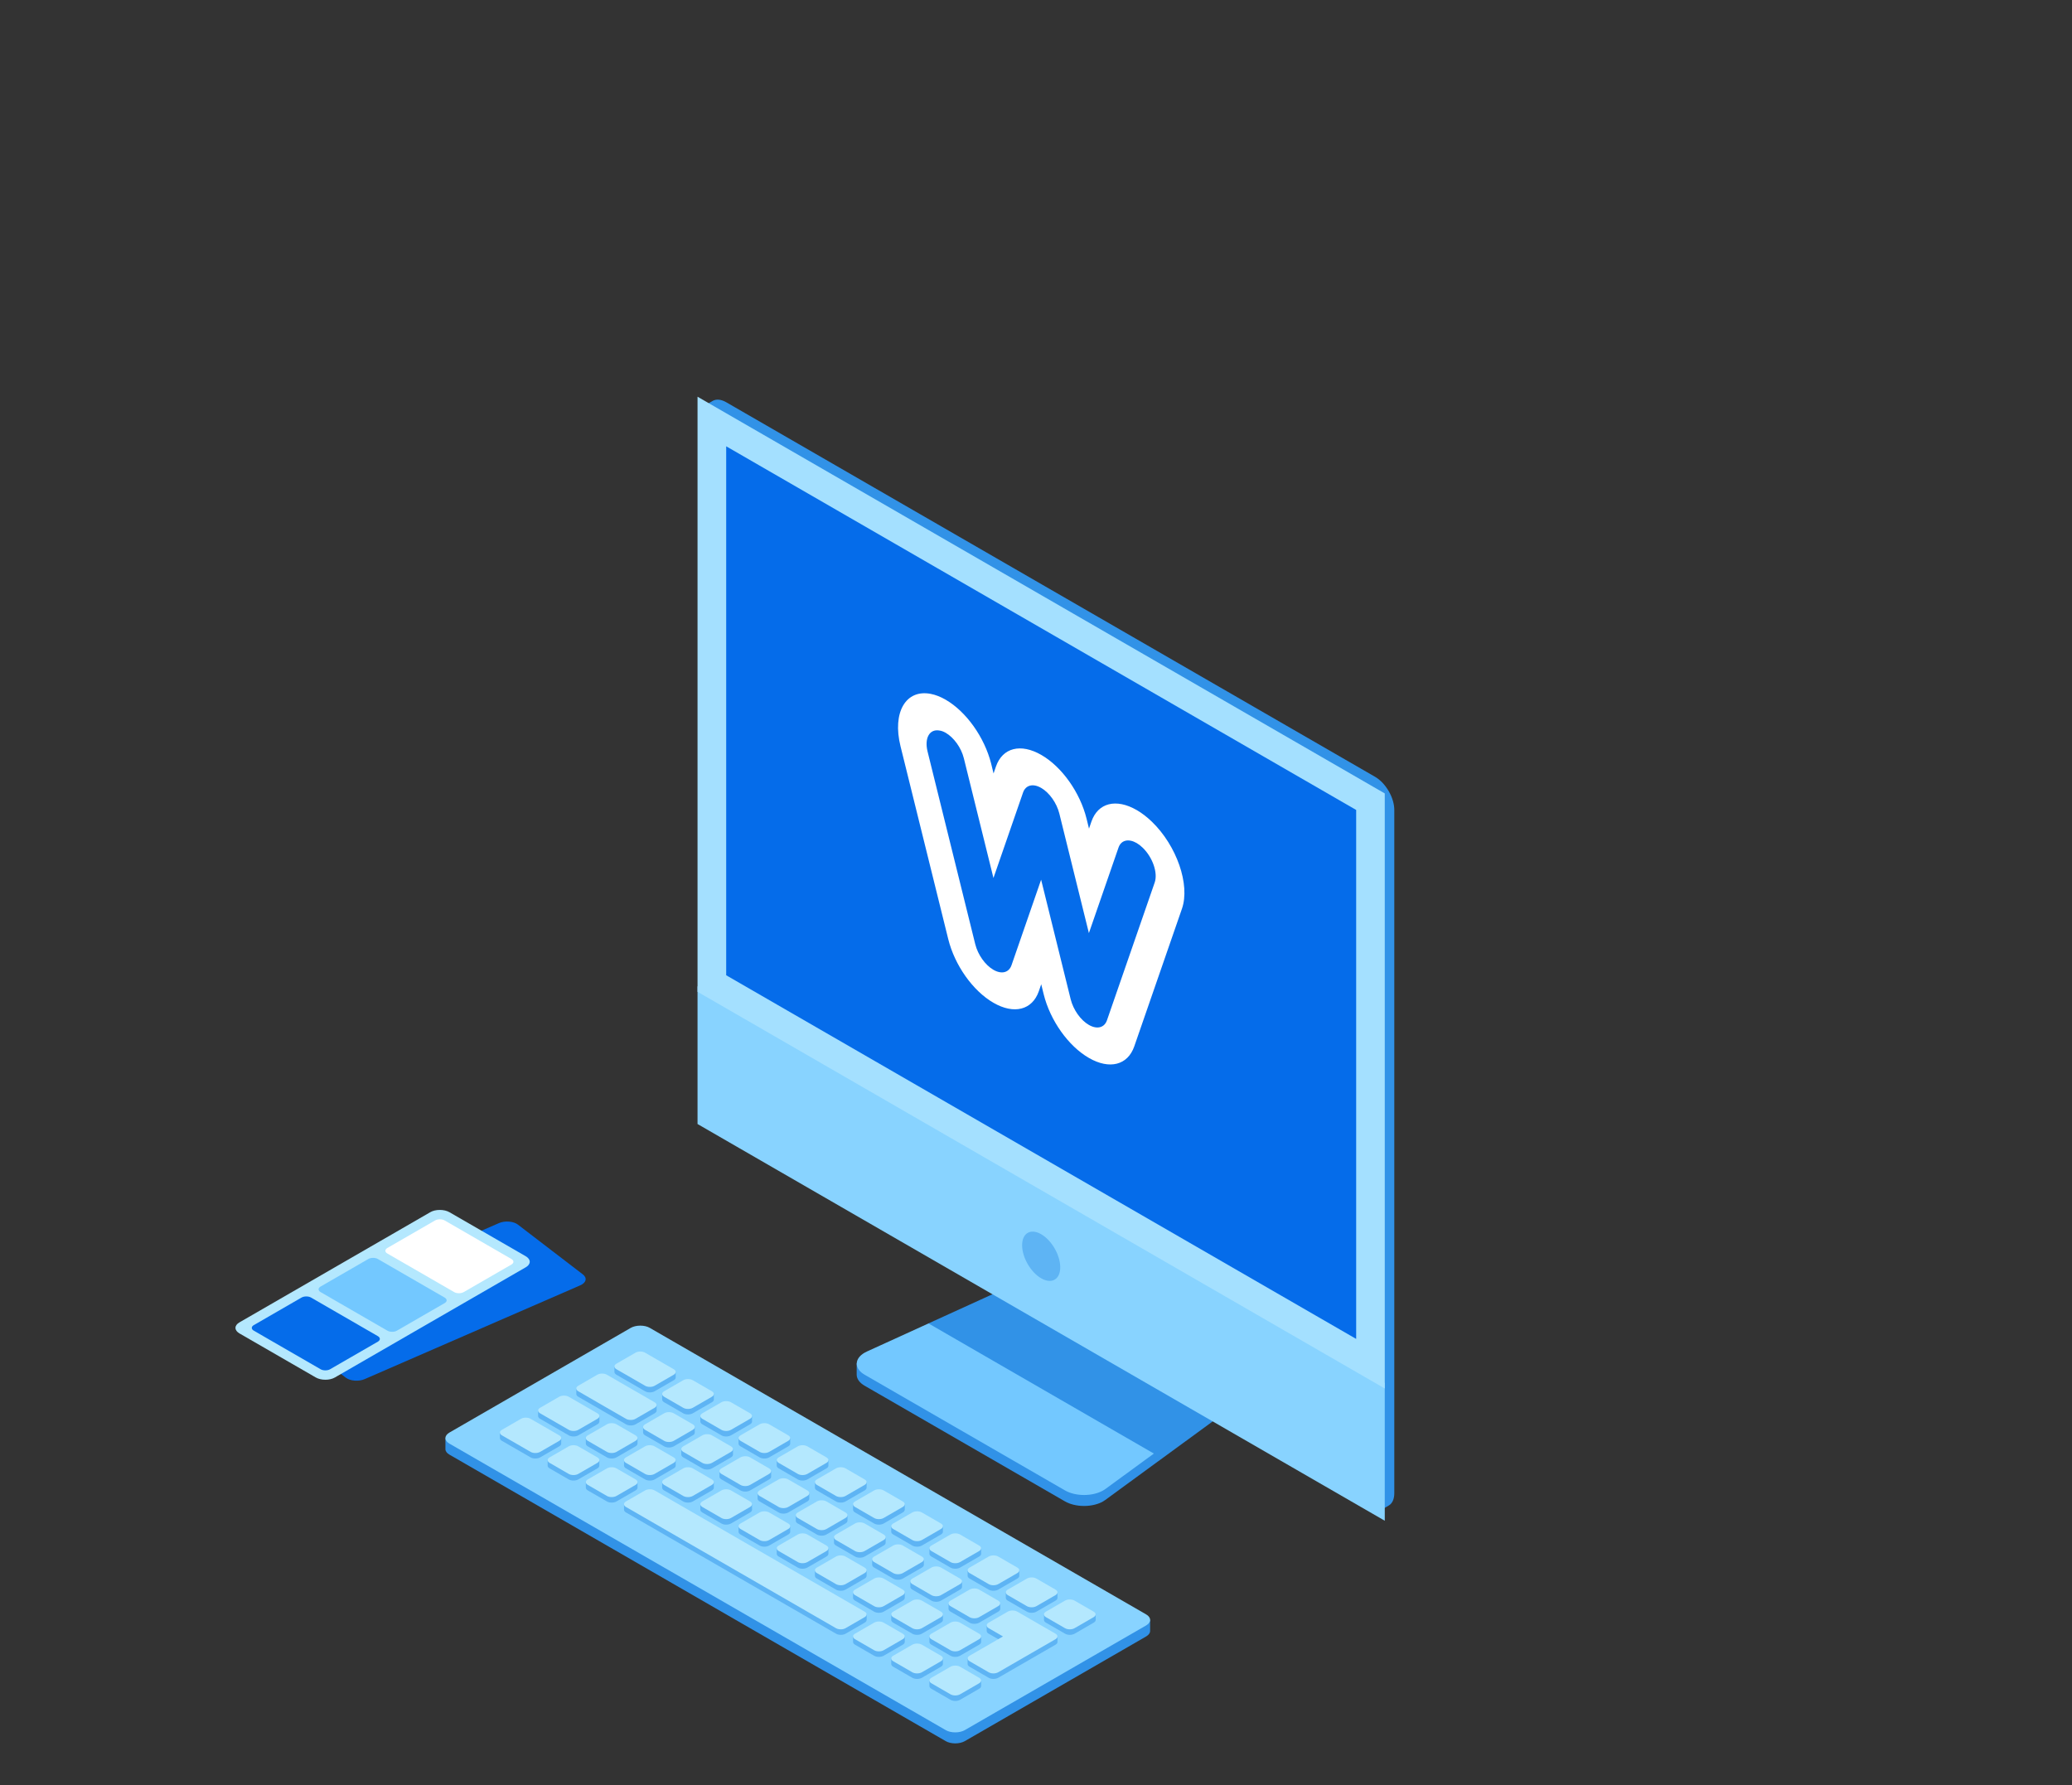 <?xml version="1.0" encoding="utf-8"?>
<!-- Generator: Adobe Illustrator 22.1.0, SVG Export Plug-In . SVG Version: 6.00 Build 0)  -->
<svg version="1.1" id="Warstwa_1" xmlns="http://www.w3.org/2000/svg" xmlns:xlink="http://www.w3.org/1999/xlink" x="0px" y="0px"
	 width="376px" height="324px" viewBox="0 0 376 324" style="enable-background:new 0 0 376 324;" xml:space="preserve">
<rect x="0" y="0" width="376" height="324" fill="#333333" stroke="none"/>
<style type="text/css">
	.st0{fill:#3192E7;}
	.st1{fill:#73C8FF;}
	.st2{fill:#88D3FF;}
	.st3{fill:#A4E0FF;}
	.st4{opacity:0.48;fill:#3192E7;enable-background:new    ;}
	.st5{fill:#056CEA;}
	.st6{fill:#FFFFFF;}
	.st7{opacity:0.48;}
	.st8{fill:#B4E8FE;}
</style>
<g>
	<path class="st0" d="M227.61,249.5c0-0.78-0.55-1.49-1.43-2l-29.45-17c-0.89-0.51-2.11-0.83-3.46-0.83c-1.15,0-2.2,0.23-3.04,0.61
		l-21.75,9.91l-1.33,5.21c0,0-11.69,1.31-11.69,2.09c0,0.35,0,1.65,0,2c0,0.78,0.55,1.49,1.43,2l36.37,21
		c0.89,0.51,2.11,0.83,3.46,0.83s2.58-0.32,3.46-0.83c0.13-0.08,0.26-0.16,0.38-0.25l25.98-19c0.66-0.48,1.05-1.09,1.05-1.75
		C227.61,251.15,227.61,249.85,227.61,249.5z"/>
	<path class="st1" d="M200.58,270.25l8.81-6.44l-40.9-23.62l-11.16,5.09c-0.15,0.07-0.29,0.14-0.43,0.22
		c-0.89,0.51-1.43,1.22-1.43,2s0.55,1.49,1.43,2l36.37,21c0.89,0.51,2.11,0.83,3.46,0.83s2.58-0.32,3.46-0.83
		C200.33,270.42,200.46,270.34,200.58,270.25z"/>
</g>
<g>
	<path class="st0" d="M252.01,143.59c-0.68-1.17-1.56-2.07-2.45-2.59L131.78,73c-0.89-0.51-1.77-0.63-2.45-0.24s-1.73,1-1.73,1
		l122.68,200.48c0,0,1.06-0.61,1.73-1c0.68-0.39,1.01-1.22,1.01-2.24V147C253.02,145.98,252.69,144.76,252.01,143.59z"/>
	<g>
		<g>
			<polygon class="st2" points="126.58,204 251.29,276 251.29,251 126.58,179 			"/>
		</g>
		<g>
			<polygon class="st3" points="126.58,72 251.29,144 251.29,252 126.58,180 			"/>
		</g>
	</g>
	<path class="st4" d="M192.4,230c0,2.21-1.55,3.1-3.46,2s-3.46-3.79-3.46-6s1.55-3.1,3.46-2C190.85,225.1,192.4,227.79,192.4,230z"
		/>
	<g>
		<g>
			<polygon class="st5" points="246.1,243 131.78,177 131.78,81 246.1,147 			"/>
		</g>
		<path class="st6" d="M171.62,133c1.45,0.84,2.81,2.68,3.29,4.63l5.37,21.72l5.37-15.51c0.47-1.36,1.8-1.7,3.29-0.84
			c1.49,0.86,2.81,2.73,3.29,4.63l5.37,21.72l5.37-15.51c0.48-1.4,1.84-1.67,3.29-0.84c0.36,0.21,0.73,0.49,1.09,0.84
			c1.82,1.75,2.8,4.58,2.19,6.33l-8.66,25c-0.47,1.36-1.8,1.7-3.29,0.84c-1.49-0.86-2.81-2.73-3.29-4.63l-5.37-21.72l-5.37,15.51
			c-0.47,1.36-1.8,1.7-3.29,0.84c-1.49-0.86-2.81-2.73-3.29-4.63l-8.66-35c-0.6-2.45,0.38-4.14,2.19-3.79
			C170.89,132.64,171.25,132.79,171.62,133 M171.62,127c-0.93-0.54-1.85-0.9-2.73-1.07c-4.53-0.87-6.99,3.38-5.48,9.49l8.66,35
			c1.18,4.77,4.48,9.43,8.22,11.58c3.73,2.15,7.03,1.31,8.22-2.09l0.44-1.28l0.44,1.8c1.18,4.77,4.48,9.43,8.22,11.58
			c3.73,2.15,7.03,1.31,8.22-2.09l8.66-25c1.51-4.36-0.95-11.45-5.48-15.81c-0.89-0.85-1.81-1.56-2.73-2.09
			c-3.74-2.16-7.04-1.32-8.22,2.09l-0.44,1.28l-0.44-1.8c-1.18-4.77-4.48-9.43-8.22-11.58c-3.73-2.15-7.03-1.31-8.22,2.09
			l-0.44,1.28l-0.44-1.8C178.65,133.81,175.35,129.16,171.62,127L171.62,127z"/>
	</g>
</g>
<g>
	<path class="st0" d="M208.71,296c0-0.39,0-2,0-2L80.83,261c0,0,0,1.61,0,2s0.27,0.74,0.72,1l2.88,1.66L171.62,316
		c0.44,0.26,1.06,0.41,1.73,0.41c0.68,0,1.29-0.16,1.73-0.41l32.91-19C208.43,296.74,208.71,296.39,208.71,296z"/>
	<path class="st2" d="M208.71,294c0-0.39-0.27-0.74-0.72-1l-90.07-52c-0.44-0.26-1.06-0.41-1.73-0.41c-0.68,0-1.29,0.16-1.73,0.41
		l-32.91,19c-0.44,0.26-0.72,0.61-0.72,1s0.27,0.74,0.72,1l90.07,52c0.44,0.26,1.06,0.41,1.73,0.41c0.68,0,1.29-0.16,1.73-0.41
		l32.91-19C208.43,294.74,208.71,294.39,208.71,294z"/>
	<g class="st7">
		<path class="st0" d="M113.24,273c0,0,0,0.8,0,1s0.14,0.37,0.36,0.5l38.11,22c0.22,0.13,0.53,0.21,0.87,0.21s0.64-0.08,0.87-0.21
			l3.46-2c0.22-0.13,0.36-0.3,0.36-0.5s0-1,0-1L113.24,273z"/>
		<path class="st0" d="M99.38,265c0,0,0,0.8,0,1s0.14,0.37,0.36,0.5l3.46,2c0.22,0.13,0.53,0.21,0.87,0.21
			c0.34,0,0.64-0.08,0.87-0.21l3.46-2c0.22-0.13,0.36-0.3,0.36-0.5s0-1,0-1H99.38z"/>
		<path class="st0" d="M106.31,261c0,0,0,0.8,0,1s0.14,0.37,0.36,0.5l3.46,2c0.22,0.13,0.53,0.21,0.87,0.21
			c0.34,0,0.64-0.08,0.87-0.21l3.46-2c0.22-0.13,0.36-0.3,0.36-0.5c0-0.19,0-1,0-1H106.31z"/>
		<path class="st0" d="M116.7,259c0,0,0,0.81,0,1c0,0.2,0.14,0.37,0.36,0.5l3.46,2c0.22,0.13,0.53,0.21,0.87,0.21
			c0.34,0,0.64-0.08,0.87-0.21l3.46-2c0.22-0.13,0.36-0.3,0.36-0.5c0-0.19,0-1,0-1H116.7z"/>
		<path class="st0" d="M120.16,253c0,0,0,0.81,0,1c0,0.2,0.14,0.37,0.36,0.5l3.46,2c0.22,0.13,0.53,0.21,0.87,0.21
			c0.34,0,0.64-0.08,0.87-0.21l3.46-2c0.22-0.13,0.36-0.3,0.36-0.5c0-0.19,0-1,0-1H120.16z"/>
		<path class="st0" d="M127.09,257c0,0,0,0.81,0,1c0,0.2,0.14,0.37,0.36,0.5l3.46,2c0.22,0.13,0.53,0.21,0.87,0.21
			s0.64-0.08,0.87-0.21l3.46-2c0.22-0.13,0.36-0.3,0.36-0.5c0-0.19,0-1,0-1H127.09z"/>
		<path class="st0" d="M134.02,261c0,0,0,0.81,0,1c0,0.2,0.14,0.37,0.36,0.5l3.46,2c0.22,0.13,0.53,0.21,0.87,0.21
			s0.64-0.08,0.87-0.21l3.46-2c0.22-0.13,0.36-0.3,0.36-0.5c0-0.19,0-1,0-1H134.02z"/>
		<path class="st0" d="M140.95,265c0,0,0,0.81,0,1c0,0.2,0.14,0.37,0.36,0.5l3.46,2c0.22,0.13,0.53,0.21,0.87,0.21
			s0.64-0.08,0.87-0.21l3.46-2c0.22-0.13,0.36-0.3,0.36-0.5c0-0.19,0-1,0-1H140.95z"/>
		<path class="st0" d="M137.48,271c0,0,0,0.81,0,1c0,0.2,0.14,0.37,0.36,0.5l3.46,2c0.22,0.13,0.53,0.21,0.87,0.21
			s0.64-0.08,0.87-0.21l3.46-2c0.22-0.13,0.36-0.3,0.36-0.5c0-0.19,0-1,0-1H137.48z"/>
		<path class="st0" d="M144.41,275c0,0,0,0.81,0,1c0,0.2,0.14,0.37,0.36,0.5l3.46,2c0.22,0.13,0.53,0.21,0.87,0.21
			s0.64-0.08,0.87-0.21l3.46-2c0.22-0.13,0.36-0.3,0.36-0.5c0-0.19,0-1,0-1H144.41z"/>
		<path class="st0" d="M147.88,269c0,0,0,0.81,0,1c0,0.2,0.14,0.37,0.36,0.5l3.46,2c0.22,0.13,0.53,0.21,0.87,0.21
			s0.64-0.08,0.87-0.21l3.46-2c0.22-0.13,0.36-0.3,0.36-0.5c0-0.19,0-1,0-1H147.88z"/>
		<path class="st0" d="M154.8,273c0,0,0,0.81,0,1c0,0.2,0.14,0.37,0.36,0.5l3.46,2c0.22,0.13,0.53,0.21,0.87,0.21
			s0.64-0.08,0.87-0.21l3.46-2c0.22-0.13,0.36-0.3,0.36-0.5c0-0.19,0-1,0-1H154.8z"/>
		<path class="st0" d="M140.95,281c0,0,0,0.8,0,1s0.14,0.37,0.36,0.5l3.46,2c0.22,0.13,0.53,0.21,0.87,0.21s0.64-0.08,0.87-0.21
			l3.46-2c0.22-0.13,0.36-0.3,0.36-0.5c0-0.19,0-1,0-1H140.95z"/>
		<path class="st0" d="M151.34,279c0,0,0,0.81,0,1c0,0.2,0.14,0.37,0.36,0.5l3.46,2c0.22,0.13,0.53,0.21,0.87,0.21
			s0.64-0.08,0.87-0.21l3.46-2c0.22-0.13,0.36-0.3,0.36-0.5c0-0.19,0-1,0-1H151.34z"/>
		<path class="st0" d="M147.88,285c0,0,0,0.8,0,1s0.14,0.37,0.36,0.5l3.46,2c0.22,0.13,0.53,0.21,0.87,0.21s0.64-0.08,0.87-0.21
			l3.46-2c0.22-0.13,0.36-0.3,0.36-0.5c0-0.19,0-1,0-1H147.88z"/>
		<path class="st0" d="M154.8,289c0,0,0,0.8,0,1s0.14,0.37,0.36,0.5l3.46,2c0.22,0.13,0.53,0.21,0.87,0.21s0.64-0.08,0.87-0.21
			l3.46-2c0.22-0.13,0.36-0.3,0.36-0.5c0-0.19,0-1,0-1H154.8z"/>
		<path class="st0" d="M158.27,283c0,0,0,0.81,0,1c0,0.2,0.14,0.37,0.36,0.5l3.46,2c0.22,0.13,0.53,0.21,0.87,0.21
			s0.64-0.08,0.87-0.21l3.46-2c0.22-0.13,0.36-0.3,0.36-0.5c0-0.19,0-1,0-1H158.27z"/>
		<path class="st0" d="M161.73,277c0,0,0,0.81,0,1c0,0.2,0.14,0.37,0.36,0.5l3.46,2c0.22,0.13,0.53,0.21,0.87,0.21
			s0.64-0.08,0.87-0.21l3.46-2c0.22-0.13,0.36-0.3,0.36-0.5c0-0.19,0-1,0-1H161.73z"/>
		<path class="st0" d="M168.66,281c0,0,0,0.81,0,1c0,0.2,0.14,0.37,0.36,0.5l3.46,2c0.22,0.13,0.53,0.21,0.87,0.21
			s0.64-0.08,0.87-0.21l3.46-2c0.22-0.13,0.36-0.3,0.36-0.5c0-0.19,0-1,0-1H168.66z"/>
		<path class="st0" d="M165.2,287c0,0,0,0.81,0,1c0,0.2,0.14,0.37,0.36,0.5l3.46,2c0.22,0.13,0.53,0.21,0.87,0.21
			s0.64-0.08,0.87-0.21l3.46-2c0.22-0.13,0.36-0.3,0.36-0.5c0-0.19,0-1,0-1H165.2z"/>
		<path class="st0" d="M175.59,285c0,0,0,0.81,0,1c0,0.2,0.14,0.37,0.36,0.5l3.46,2c0.22,0.13,0.53,0.21,0.87,0.21
			s0.64-0.08,0.87-0.21l3.46-2c0.22-0.13,0.36-0.3,0.36-0.5c0-0.19,0-1,0-1H175.59z"/>
		<path class="st0" d="M172.13,291c0,0,0,0.81,0,1c0,0.2,0.14,0.37,0.36,0.5l3.46,2c0.22,0.13,0.53,0.21,0.87,0.21
			s0.64-0.08,0.87-0.21l3.46-2c0.22-0.13,0.36-0.3,0.36-0.5c0-0.19,0-1,0-1H172.13z"/>
		<path class="st0" d="M182.52,289c0,0,0,0.81,0,1c0,0.2,0.14,0.37,0.36,0.5l3.46,2c0.22,0.13,0.53,0.21,0.87,0.21
			s0.64-0.08,0.87-0.21l3.46-2c0.22-0.13,0.36-0.3,0.36-0.5c0-0.19,0-1,0-1H182.52z"/>
		<path class="st0" d="M189.45,293c0,0,0,0.81,0,1c0,0.2,0.14,0.37,0.36,0.5l3.46,2c0.22,0.13,0.53,0.21,0.87,0.21
			s0.64-0.08,0.87-0.21l3.46-2c0.22-0.13,0.36-0.3,0.36-0.5c0-0.19,0-1,0-1H189.45z"/>
		<path class="st0" d="M168.66,297c0,0,0,0.8,0,1s0.14,0.37,0.36,0.5l3.46,2c0.22,0.13,0.53,0.21,0.87,0.21s0.64-0.08,0.87-0.21
			l3.46-2c0.22-0.13,0.36-0.3,0.36-0.5c0-0.19,0-1,0-1H168.66z"/>
		<path class="st0" d="M161.73,301c0,0,0,0.8,0,1s0.14,0.37,0.36,0.5l3.46,2c0.22,0.13,0.53,0.21,0.87,0.21s0.64-0.08,0.87-0.21
			l3.46-2c0.22-0.13,0.36-0.3,0.36-0.5s0-1,0-1H161.73z"/>
		<path class="st0" d="M168.66,305c0,0,0,0.8,0,1s0.14,0.37,0.36,0.5l3.46,2c0.22,0.13,0.53,0.21,0.87,0.21s0.64-0.08,0.87-0.21
			l3.46-2c0.22-0.13,0.36-0.3,0.36-0.5s0-1,0-1H168.66z"/>
		<path class="st0" d="M161.73,293c0,0,0,0.8,0,1s0.14,0.37,0.36,0.5l3.46,2c0.22,0.13,0.53,0.21,0.87,0.21s0.64-0.08,0.87-0.21
			l3.46-2c0.22-0.13,0.36-0.3,0.36-0.5c0-0.19,0-1,0-1H161.73z"/>
		<path class="st0" d="M154.8,297c0,0,0,0.8,0,1s0.14,0.37,0.36,0.5l3.46,2c0.22,0.13,0.53,0.21,0.87,0.21s0.64-0.08,0.87-0.21
			l3.46-2c0.22-0.13,0.36-0.3,0.36-0.5s0-1,0-1H154.8z"/>
		<path class="st0" d="M134.02,277c0,0,0,0.8,0,1s0.14,0.37,0.36,0.5l3.46,2c0.22,0.13,0.53,0.21,0.87,0.21s0.64-0.08,0.87-0.21
			l3.46-2c0.22-0.13,0.36-0.3,0.36-0.5c0-0.19,0-1,0-1H134.02z"/>
		<path class="st0" d="M130.56,267c0,0,0,0.81,0,1c0,0.2,0.14,0.37,0.36,0.5l3.46,2c0.22,0.13,0.53,0.21,0.87,0.21
			s0.64-0.08,0.87-0.21l3.46-2c0.22-0.13,0.36-0.3,0.36-0.5c0-0.19,0-1,0-1H130.56z"/>
		<path class="st0" d="M127.09,273c0,0,0,0.8,0,1s0.14,0.37,0.36,0.5l3.46,2c0.22,0.13,0.53,0.21,0.87,0.21s0.64-0.08,0.87-0.21
			l3.46-2c0.22-0.13,0.36-0.3,0.36-0.5c0-0.19,0-1,0-1H127.09z"/>
		<path class="st0" d="M123.63,263c0,0,0,0.81,0,1c0,0.2,0.14,0.37,0.36,0.5l3.46,2c0.22,0.13,0.53,0.21,0.87,0.21
			s0.64-0.08,0.87-0.21l3.46-2c0.22-0.13,0.36-0.3,0.36-0.5c0-0.19,0-1,0-1H123.63z"/>
		<path class="st0" d="M120.16,269c0,0,0,0.8,0,1s0.14,0.37,0.36,0.5l3.46,2c0.22,0.13,0.53,0.21,0.87,0.21
			c0.34,0,0.64-0.08,0.87-0.21l3.46-2c0.22-0.13,0.36-0.3,0.36-0.5c0-0.19,0-1,0-1H120.16z"/>
		<path class="st0" d="M113.24,265c0,0,0,0.8,0,1s0.14,0.37,0.36,0.5l3.46,2c0.22,0.13,0.53,0.21,0.87,0.21
			c0.34,0,0.64-0.08,0.87-0.21l3.46-2c0.22-0.13,0.36-0.3,0.36-0.5c0-0.19,0-1,0-1H113.24z"/>
		<path class="st0" d="M106.31,269c0,0,0,0.8,0,1s0.14,0.37,0.36,0.5l3.46,2c0.22,0.13,0.53,0.21,0.87,0.21
			c0.34,0,0.64-0.08,0.87-0.21l3.46-2c0.22-0.13,0.36-0.3,0.36-0.5s0-1,0-1H106.31z"/>
		<path class="st0" d="M90.72,260c0,0,0,0.8,0,1s0.14,0.37,0.36,0.5l5.2,3c0.22,0.13,0.53,0.21,0.87,0.21
			c0.34,0,0.64-0.08,0.87-0.21l3.46-2c0.22-0.13,0.36-0.3,0.36-0.5s0-1,0-1L90.72,260z"/>
		<path class="st0" d="M97.65,256c0,0,0,0.8,0,1s0.14,0.37,0.36,0.5l5.2,3c0.22,0.13,0.53,0.21,0.87,0.21
			c0.34,0,0.64-0.08,0.87-0.21l3.46-2c0.22-0.13,0.36-0.3,0.36-0.5c0-0.19,0-1,0-1L97.65,256z"/>
		<path class="st0" d="M191.9,298c0-0.19,0-1.04,0-1.04L179.05,295c0,0,0,0.81,0,1c0,0.2,0.14,0.37,0.36,0.5l2.6,1.5l-6.42,3
			c0,0,0,0.81,0,1c0,0.2,0.14,0.37,0.36,0.5l3.46,2c0.22,0.13,0.53,0.21,0.87,0.21s0.64-0.08,0.87-0.21l10.39-6
			C191.76,298.37,191.9,298.19,191.9,298z"/>
		<path class="st0" d="M104.58,252c0,0,0,0.81,0,1c0,0.2,0.14,0.37,0.36,0.5l8.66,5c0.22,0.13,0.53,0.21,0.87,0.21
			c0.34,0,0.64-0.08,0.87-0.21l3.46-2c0.22-0.13,0.36-0.3,0.36-0.5c0-0.19,0-1,0-1L104.58,252z"/>
		<path class="st0" d="M111.5,248c0,0,0,0.81,0,1c0,0.2,0.14,0.37,0.36,0.5l5.2,3c0.22,0.13,0.53,0.21,0.87,0.21
			c0.34,0,0.64-0.08,0.87-0.21l3.46-2c0.22-0.13,0.36-0.3,0.36-0.5c0-0.19,0-1,0-1L111.5,248z"/>
	</g>
	<g>
		<path class="st8" d="M169.02,304.5c-0.22,0.13-0.36,0.3-0.36,0.5s0.14,0.37,0.36,0.5l3.46,2c0.22,0.13,0.53,0.21,0.87,0.21
			s0.64-0.08,0.87-0.21l3.46-2c0.22-0.13,0.36-0.3,0.36-0.5s-0.14-0.37-0.36-0.5l-3.46-2c-0.22-0.13-0.53-0.21-0.87-0.21
			s-0.64,0.08-0.87,0.21L169.02,304.5z"/>
		<path class="st8" d="M162.09,300.5c-0.22,0.13-0.36,0.3-0.36,0.5s0.14,0.37,0.36,0.5l3.46,2c0.22,0.13,0.53,0.21,0.87,0.21
			s0.64-0.08,0.87-0.21l3.46-2c0.22-0.13,0.36-0.3,0.36-0.5s-0.14-0.37-0.36-0.5l-3.46-2c-0.22-0.13-0.53-0.21-0.87-0.21
			s-0.64,0.08-0.87,0.21L162.09,300.5z"/>
		<path class="st8" d="M155.16,296.5c-0.22,0.13-0.36,0.3-0.36,0.5s0.14,0.37,0.36,0.5l3.46,2c0.22,0.13,0.53,0.21,0.87,0.21
			s0.64-0.08,0.87-0.21l3.46-2c0.22-0.13,0.36-0.3,0.36-0.5s-0.14-0.37-0.36-0.5l-3.46-2c-0.22-0.13-0.53-0.21-0.87-0.21
			s-0.64,0.08-0.87,0.21L155.16,296.5z"/>
		<path class="st8" d="M113.59,272.5c-0.22,0.13-0.36,0.3-0.36,0.5s0.14,0.37,0.36,0.5l38.11,22c0.22,0.13,0.53,0.21,0.87,0.21
			s0.64-0.08,0.87-0.21l3.46-2c0.22-0.13,0.36-0.3,0.36-0.5s-0.14-0.37-0.36-0.5l-38.1-22c-0.22-0.13-0.53-0.21-0.87-0.21
			c-0.34,0-0.64,0.08-0.87,0.21L113.59,272.5z"/>
		<path class="st8" d="M106.67,268.5c-0.22,0.13-0.36,0.3-0.36,0.5s0.14,0.37,0.36,0.5l3.46,2c0.22,0.13,0.53,0.21,0.87,0.21
			c0.34,0,0.64-0.08,0.87-0.21l3.46-2c0.22-0.13,0.36-0.3,0.36-0.5s-0.14-0.37-0.36-0.5l-3.46-2c-0.22-0.13-0.53-0.21-0.87-0.21
			c-0.34,0-0.64,0.08-0.87,0.21L106.67,268.5z"/>
		<path class="st8" d="M99.74,264.5c-0.22,0.13-0.36,0.3-0.36,0.5s0.14,0.37,0.36,0.5l3.46,2c0.22,0.13,0.53,0.21,0.87,0.21
			c0.34,0,0.64-0.08,0.87-0.21l3.46-2c0.22-0.13,0.36-0.3,0.36-0.5s-0.14-0.37-0.36-0.5l-3.46-2c-0.22-0.13-0.53-0.21-0.87-0.21
			c-0.34,0-0.64,0.08-0.87,0.21L99.74,264.5z"/>
		<path class="st8" d="M91.08,259.5c-0.22,0.13-0.36,0.3-0.36,0.5s0.14,0.37,0.36,0.5l5.2,3c0.22,0.13,0.53,0.21,0.87,0.21
			c0.34,0,0.64-0.08,0.87-0.21l3.46-2c0.22-0.13,0.36-0.3,0.36-0.5s-0.14-0.37-0.36-0.5l-5.2-3c-0.22-0.13-0.53-0.21-0.87-0.21
			c-0.34,0-0.64,0.08-0.87,0.21L91.08,259.5z"/>
		<path class="st8" d="M169.02,296.5c-0.22,0.13-0.36,0.3-0.36,0.5s0.14,0.37,0.36,0.5l3.46,2c0.22,0.13,0.53,0.21,0.87,0.21
			s0.64-0.08,0.87-0.21l3.46-2c0.22-0.13,0.36-0.3,0.36-0.5c0-0.19-0.14-0.37-0.36-0.5l-3.46-2c-0.22-0.13-0.53-0.21-0.87-0.21
			s-0.64,0.08-0.87,0.21L169.02,296.5z"/>
		<path class="st8" d="M162.09,292.5c-0.22,0.13-0.36,0.3-0.36,0.5s0.14,0.37,0.36,0.5l3.46,2c0.22,0.13,0.53,0.21,0.87,0.21
			s0.64-0.08,0.87-0.21l3.46-2c0.22-0.13,0.36-0.3,0.36-0.5c0-0.19-0.14-0.37-0.36-0.5l-3.46-2c-0.22-0.13-0.53-0.21-0.87-0.21
			s-0.64,0.08-0.87,0.21L162.09,292.5z"/>
		<path class="st8" d="M155.16,288.5c-0.22,0.13-0.36,0.3-0.36,0.5s0.14,0.37,0.36,0.5l3.46,2c0.22,0.13,0.53,0.21,0.87,0.21
			s0.64-0.08,0.87-0.21l3.46-2c0.22-0.13,0.36-0.3,0.36-0.5c0-0.19-0.14-0.37-0.36-0.5l-3.46-2c-0.22-0.13-0.53-0.21-0.87-0.21
			s-0.64,0.08-0.87,0.21L155.16,288.5z"/>
		<path class="st8" d="M148.24,284.5c-0.22,0.13-0.36,0.3-0.36,0.5s0.14,0.37,0.36,0.5l3.46,2c0.22,0.13,0.53,0.21,0.87,0.21
			s0.64-0.08,0.87-0.21l3.46-2c0.22-0.13,0.36-0.3,0.36-0.5c0-0.19-0.14-0.37-0.36-0.5l-3.46-2c-0.22-0.13-0.53-0.21-0.87-0.21
			s-0.64,0.08-0.87,0.21L148.24,284.5z"/>
		<path class="st8" d="M141.31,280.5c-0.22,0.13-0.36,0.3-0.36,0.5s0.14,0.37,0.36,0.5l3.46,2c0.22,0.13,0.53,0.21,0.87,0.21
			s0.64-0.08,0.87-0.21l3.46-2c0.22-0.13,0.36-0.3,0.36-0.5c0-0.19-0.14-0.37-0.36-0.5l-3.46-2c-0.22-0.13-0.53-0.21-0.87-0.21
			s-0.64,0.08-0.87,0.21L141.31,280.5z"/>
		<path class="st8" d="M134.38,276.5c-0.22,0.13-0.36,0.3-0.36,0.5s0.14,0.37,0.36,0.5l3.46,2c0.22,0.13,0.53,0.21,0.87,0.21
			s0.64-0.08,0.87-0.21l3.46-2c0.22-0.13,0.36-0.3,0.36-0.5c0-0.19-0.14-0.37-0.36-0.5l-3.46-2c-0.22-0.13-0.53-0.21-0.87-0.21
			s-0.64,0.08-0.87,0.21L134.38,276.5z"/>
		<path class="st8" d="M127.45,272.5c-0.22,0.13-0.36,0.3-0.36,0.5s0.14,0.37,0.36,0.5l3.46,2c0.22,0.13,0.53,0.21,0.87,0.21
			s0.64-0.08,0.87-0.21l3.46-2c0.22-0.13,0.36-0.3,0.36-0.5c0-0.19-0.14-0.37-0.36-0.5l-3.46-2c-0.22-0.13-0.53-0.21-0.87-0.21
			s-0.64,0.08-0.87,0.21L127.45,272.5z"/>
		<path class="st8" d="M120.52,268.5c-0.22,0.13-0.36,0.3-0.36,0.5s0.14,0.37,0.36,0.5l3.46,2c0.22,0.13,0.53,0.21,0.87,0.21
			c0.34,0,0.64-0.08,0.87-0.21l3.46-2c0.22-0.13,0.36-0.3,0.36-0.5c0-0.19-0.14-0.37-0.36-0.5l-3.46-2
			c-0.22-0.13-0.53-0.21-0.87-0.21c-0.34,0-0.64,0.08-0.87,0.21L120.52,268.5z"/>
		<path class="st8" d="M113.59,264.5c-0.22,0.13-0.36,0.3-0.36,0.5s0.14,0.37,0.36,0.5l3.46,2c0.22,0.13,0.53,0.21,0.87,0.21
			c0.34,0,0.64-0.08,0.87-0.21l3.46-2c0.22-0.13,0.36-0.3,0.36-0.5c0-0.19-0.14-0.37-0.36-0.5l-3.46-2
			c-0.22-0.13-0.53-0.21-0.87-0.21c-0.34,0-0.64,0.08-0.87,0.21L113.59,264.5z"/>
		<path class="st8" d="M106.67,260.5c-0.22,0.13-0.36,0.3-0.36,0.5s0.14,0.37,0.36,0.5l3.46,2c0.22,0.13,0.53,0.21,0.87,0.21
			c0.34,0,0.64-0.08,0.87-0.21l3.46-2c0.22-0.13,0.36-0.3,0.36-0.5c0-0.19-0.14-0.37-0.36-0.5l-3.46-2
			c-0.22-0.13-0.53-0.21-0.87-0.21c-0.34,0-0.64,0.08-0.87,0.21L106.67,260.5z"/>
		<path class="st8" d="M98.01,255.5c-0.22,0.13-0.36,0.3-0.36,0.5c0,0.2,0.14,0.37,0.36,0.5l5.2,3c0.22,0.13,0.53,0.21,0.87,0.21
			c0.34,0,0.64-0.08,0.87-0.21l3.46-2c0.22-0.13,0.36-0.3,0.36-0.5c0-0.19-0.14-0.37-0.36-0.5l-5.2-3
			c-0.22-0.13-0.53-0.21-0.87-0.21c-0.34,0-0.64,0.08-0.87,0.21L98.01,255.5z"/>
		<path class="st8" d="M172.48,290.5c-0.22,0.13-0.36,0.31-0.36,0.5c0,0.2,0.14,0.37,0.36,0.5l3.46,2c0.22,0.13,0.53,0.21,0.87,0.21
			s0.64-0.08,0.87-0.21l3.46-2c0.22-0.13,0.36-0.3,0.36-0.5c0-0.19-0.14-0.37-0.36-0.5l-3.46-2c-0.22-0.13-0.53-0.21-0.87-0.21
			s-0.64,0.08-0.87,0.21L172.48,290.5z"/>
		<path class="st8" d="M191.9,297c0-0.19-0.14-0.37-0.36-0.5l-6.93-4c-0.22-0.13-0.53-0.21-0.87-0.21s-0.64,0.08-0.87,0.21l-3.46,2
			c-0.22,0.13-0.36,0.31-0.36,0.5c0,0.2,0.14,0.37,0.36,0.5l2.6,1.5l-6.06,3.5c-0.22,0.13-0.36,0.31-0.36,0.5
			c0,0.2,0.14,0.37,0.36,0.5l3.46,2c0.22,0.13,0.53,0.21,0.87,0.21s0.64-0.08,0.87-0.21l10.39-6
			C191.76,297.37,191.9,297.19,191.9,297z"/>
		<path class="st8" d="M165.56,286.5c-0.22,0.13-0.36,0.31-0.36,0.5c0,0.2,0.14,0.37,0.36,0.5l3.46,2c0.22,0.13,0.53,0.21,0.87,0.21
			s0.64-0.08,0.87-0.21l3.46-2c0.22-0.13,0.36-0.3,0.36-0.5c0-0.19-0.14-0.37-0.36-0.5l-3.46-2c-0.22-0.13-0.53-0.21-0.87-0.21
			s-0.64,0.08-0.87,0.21L165.56,286.5z"/>
		<path class="st8" d="M158.63,282.5c-0.22,0.13-0.36,0.31-0.36,0.5c0,0.2,0.14,0.37,0.36,0.5l3.46,2c0.22,0.13,0.53,0.21,0.87,0.21
			s0.64-0.08,0.87-0.21l3.46-2c0.22-0.13,0.36-0.3,0.36-0.5c0-0.19-0.14-0.37-0.36-0.5l-3.46-2c-0.22-0.13-0.53-0.21-0.87-0.21
			s-0.64,0.08-0.87,0.21L158.63,282.5z"/>
		<path class="st8" d="M151.7,278.5c-0.22,0.13-0.36,0.31-0.36,0.5c0,0.2,0.14,0.37,0.36,0.5l3.46,2c0.22,0.13,0.53,0.21,0.87,0.21
			s0.64-0.08,0.87-0.21l3.46-2c0.22-0.13,0.36-0.3,0.36-0.5c0-0.19-0.14-0.37-0.36-0.5l-3.46-2c-0.22-0.13-0.53-0.21-0.87-0.21
			s-0.64,0.08-0.87,0.21L151.7,278.5z"/>
		<path class="st8" d="M144.77,274.5c-0.22,0.13-0.36,0.31-0.36,0.5c0,0.2,0.14,0.37,0.36,0.5l3.46,2c0.22,0.13,0.53,0.21,0.87,0.21
			s0.64-0.08,0.87-0.21l3.46-2c0.22-0.13,0.36-0.3,0.36-0.5c0-0.19-0.14-0.37-0.36-0.5l-3.46-2c-0.22-0.13-0.53-0.21-0.87-0.21
			s-0.64,0.08-0.87,0.21L144.77,274.5z"/>
		<path class="st8" d="M137.84,270.5c-0.22,0.13-0.36,0.31-0.36,0.5c0,0.2,0.14,0.37,0.36,0.5l3.46,2c0.22,0.13,0.53,0.21,0.87,0.21
			s0.64-0.08,0.87-0.21l3.46-2c0.22-0.13,0.36-0.3,0.36-0.5c0-0.19-0.14-0.37-0.36-0.5l-3.46-2c-0.22-0.13-0.53-0.21-0.87-0.21
			s-0.64,0.08-0.87,0.21L137.84,270.5z"/>
		<path class="st8" d="M130.91,266.5c-0.22,0.13-0.36,0.31-0.36,0.5c0,0.2,0.14,0.37,0.36,0.5l3.46,2c0.22,0.13,0.53,0.21,0.87,0.21
			s0.64-0.08,0.87-0.21l3.46-2c0.22-0.13,0.36-0.3,0.36-0.5c0-0.19-0.14-0.37-0.36-0.5l-3.46-2c-0.22-0.13-0.53-0.21-0.87-0.21
			s-0.64,0.08-0.87,0.21L130.91,266.5z"/>
		<path class="st8" d="M123.99,262.5c-0.22,0.13-0.36,0.31-0.36,0.5c0,0.2,0.14,0.37,0.36,0.5l3.46,2c0.22,0.13,0.53,0.21,0.87,0.21
			s0.64-0.08,0.87-0.21l3.46-2c0.22-0.13,0.36-0.3,0.36-0.5c0-0.19-0.14-0.37-0.36-0.5l-3.46-2c-0.22-0.13-0.53-0.21-0.87-0.21
			s-0.64,0.08-0.87,0.21L123.99,262.5z"/>
		<path class="st8" d="M117.06,258.5c-0.22,0.13-0.36,0.31-0.36,0.5c0,0.2,0.14,0.37,0.36,0.5l3.46,2c0.22,0.13,0.53,0.21,0.87,0.21
			c0.34,0,0.64-0.08,0.87-0.21l3.46-2c0.22-0.13,0.36-0.3,0.36-0.5c0-0.19-0.14-0.37-0.36-0.5l-3.46-2
			c-0.22-0.13-0.53-0.21-0.87-0.21c-0.34,0-0.64,0.08-0.87,0.21L117.06,258.5z"/>
		<path class="st8" d="M104.93,251.5c-0.22,0.13-0.36,0.31-0.36,0.5c0,0.2,0.14,0.37,0.36,0.5l8.66,5c0.22,0.13,0.53,0.21,0.87,0.21
			c0.34,0,0.64-0.08,0.87-0.21l3.46-2c0.22-0.13,0.36-0.3,0.36-0.5c0-0.19-0.14-0.37-0.36-0.5l-8.66-5
			c-0.22-0.13-0.53-0.21-0.87-0.21c-0.34,0-0.64,0.08-0.87,0.21L104.93,251.5z"/>
		<path class="st8" d="M189.8,292.5c-0.22,0.13-0.36,0.31-0.36,0.5c0,0.2,0.14,0.37,0.36,0.5l3.46,2c0.22,0.13,0.53,0.21,0.87,0.21
			s0.64-0.08,0.87-0.21l3.46-2c0.22-0.13,0.36-0.3,0.36-0.5c0-0.19-0.14-0.37-0.36-0.5l-3.46-2c-0.22-0.13-0.53-0.21-0.87-0.21
			s-0.64,0.08-0.87,0.21L189.8,292.5z"/>
		<path class="st8" d="M182.88,288.5c-0.22,0.13-0.36,0.31-0.36,0.5c0,0.2,0.14,0.37,0.36,0.5l3.46,2c0.22,0.13,0.53,0.21,0.87,0.21
			s0.64-0.08,0.87-0.21l3.46-2c0.22-0.13,0.36-0.3,0.36-0.5c0-0.19-0.14-0.37-0.36-0.5l-3.46-2c-0.22-0.13-0.53-0.21-0.87-0.21
			s-0.64,0.08-0.87,0.21L182.88,288.5z"/>
		<path class="st8" d="M175.95,284.5c-0.22,0.13-0.36,0.31-0.36,0.5c0,0.2,0.14,0.37,0.36,0.5l3.46,2c0.22,0.13,0.53,0.21,0.87,0.21
			s0.64-0.08,0.87-0.21l3.46-2c0.22-0.13,0.36-0.3,0.36-0.5c0-0.19-0.14-0.37-0.36-0.5l-3.46-2c-0.22-0.13-0.53-0.21-0.87-0.21
			s-0.64,0.08-0.87,0.21L175.95,284.5z"/>
		<path class="st8" d="M169.02,280.5c-0.22,0.13-0.36,0.31-0.36,0.5c0,0.2,0.14,0.37,0.36,0.5l3.46,2c0.22,0.13,0.53,0.21,0.87,0.21
			s0.64-0.08,0.87-0.21l3.46-2c0.22-0.13,0.36-0.3,0.36-0.5c0-0.19-0.14-0.37-0.36-0.5l-3.46-2c-0.22-0.13-0.53-0.21-0.87-0.21
			s-0.64,0.08-0.87,0.21L169.02,280.5z"/>
		<path class="st8" d="M162.09,276.5c-0.22,0.13-0.36,0.31-0.36,0.5c0,0.2,0.14,0.37,0.36,0.5l3.46,2c0.22,0.13,0.53,0.21,0.87,0.21
			s0.64-0.08,0.87-0.21l3.46-2c0.22-0.13,0.36-0.3,0.36-0.5c0-0.19-0.14-0.37-0.36-0.5l-3.46-2c-0.22-0.13-0.53-0.21-0.87-0.21
			s-0.64,0.08-0.87,0.21L162.09,276.5z"/>
		<path class="st8" d="M155.16,272.5c-0.22,0.13-0.36,0.31-0.36,0.5c0,0.2,0.14,0.37,0.36,0.5l3.46,2c0.22,0.13,0.53,0.21,0.87,0.21
			s0.64-0.08,0.87-0.21l3.46-2c0.22-0.13,0.36-0.3,0.36-0.5c0-0.19-0.14-0.37-0.36-0.5l-3.46-2c-0.22-0.13-0.53-0.21-0.87-0.21
			s-0.64,0.08-0.87,0.21L155.16,272.5z"/>
		<path class="st8" d="M148.24,268.5c-0.22,0.13-0.36,0.31-0.36,0.5c0,0.2,0.14,0.37,0.36,0.5l3.46,2c0.22,0.13,0.53,0.21,0.87,0.21
			s0.64-0.08,0.87-0.21l3.46-2c0.22-0.13,0.36-0.3,0.36-0.5c0-0.19-0.14-0.37-0.36-0.5l-3.46-2c-0.22-0.13-0.53-0.21-0.87-0.21
			s-0.64,0.08-0.87,0.21L148.24,268.5z"/>
		<path class="st8" d="M141.31,264.5c-0.22,0.13-0.36,0.31-0.36,0.5c0,0.2,0.14,0.37,0.36,0.5l3.46,2c0.22,0.13,0.53,0.21,0.87,0.21
			s0.64-0.08,0.87-0.21l3.46-2c0.22-0.13,0.36-0.3,0.36-0.5c0-0.19-0.14-0.37-0.36-0.5l-3.46-2c-0.22-0.13-0.53-0.21-0.87-0.21
			s-0.64,0.08-0.87,0.21L141.31,264.5z"/>
		<path class="st8" d="M134.38,260.5c-0.22,0.13-0.36,0.31-0.36,0.5c0,0.2,0.14,0.37,0.36,0.5l3.46,2c0.22,0.13,0.53,0.21,0.87,0.21
			s0.64-0.08,0.87-0.21l3.46-2c0.22-0.13,0.36-0.3,0.36-0.5c0-0.19-0.14-0.37-0.36-0.5l-3.46-2c-0.22-0.13-0.53-0.21-0.87-0.21
			s-0.64,0.08-0.87,0.21L134.38,260.5z"/>
		<path class="st8" d="M127.45,256.5c-0.22,0.13-0.36,0.31-0.36,0.5c0,0.2,0.14,0.37,0.36,0.5l3.46,2c0.22,0.13,0.53,0.21,0.87,0.21
			s0.64-0.08,0.87-0.21l3.46-2c0.22-0.13,0.36-0.3,0.36-0.5c0-0.19-0.14-0.37-0.36-0.5l-3.46-2c-0.22-0.13-0.53-0.21-0.87-0.21
			s-0.64,0.08-0.87,0.21L127.45,256.5z"/>
		<path class="st8" d="M120.52,252.5c-0.22,0.13-0.36,0.31-0.36,0.5c0,0.2,0.14,0.37,0.36,0.5l3.46,2c0.22,0.13,0.53,0.21,0.87,0.21
			c0.34,0,0.64-0.08,0.87-0.21l3.46-2c0.22-0.13,0.36-0.3,0.36-0.5c0-0.19-0.14-0.37-0.36-0.5l-3.46-2
			c-0.22-0.13-0.53-0.21-0.87-0.21c-0.34,0-0.64,0.08-0.87,0.21L120.52,252.5z"/>
		<path class="st8" d="M111.86,247.5c-0.22,0.13-0.36,0.31-0.36,0.5c0,0.2,0.14,0.37,0.36,0.5l5.2,3c0.22,0.13,0.53,0.21,0.87,0.21
			c0.34,0,0.64-0.08,0.87-0.21l3.46-2c0.22-0.13,0.36-0.3,0.36-0.5c0-0.19-0.14-0.37-0.36-0.5l-5.2-3
			c-0.22-0.13-0.53-0.21-0.87-0.21c-0.34,0-0.64,0.08-0.87,0.21L111.86,247.5z"/>
	</g>
</g>
<path class="st5" d="M106.25,232.35c0.09-0.39-0.09-0.76-0.47-1.05l-11.79-9.04c-0.38-0.29-0.95-0.5-1.62-0.55
	c-0.67-0.05-1.31,0.05-1.82,0.27L51.42,239c-0.5,0.22-0.86,0.55-0.95,0.93c-0.09,0.39,0.09,0.76,0.47,1.05l11.79,9.04
	c0.38,0.29,0.95,0.5,1.62,0.55c0.67,0.05,1.31-0.05,1.82-0.27l39.12-17.02C105.8,233.06,106.16,232.73,106.25,232.35z"/>
<g>
	<path class="st8" d="M43.45,242c-0.44-0.26-0.72-0.61-0.72-1s0.27-0.74,0.72-1l34.64-20c0.44-0.26,1.06-0.41,1.73-0.41
		c0.68,0,1.29,0.16,1.73,0.41l13.86,8c0.44,0.26,0.72,0.61,0.72,1s-0.27,0.74-0.72,1l-34.64,20c-0.44,0.26-1.06,0.41-1.73,0.41
		c-0.68,0-1.29-0.16-1.73-0.41L43.45,242z"/>
	<path class="st6" d="M70.29,226.5c-0.22,0.13-0.36,0.3-0.36,0.5s0.14,0.37,0.36,0.5l12.12,7c0.22,0.13,0.53,0.21,0.87,0.21
		c0.34,0,0.64-0.08,0.87-0.21l8.66-5c0.22-0.13,0.36-0.3,0.36-0.5s-0.14-0.37-0.36-0.5l-12.12-7c-0.22-0.13-0.53-0.21-0.87-0.21
		c-0.34,0-0.64,0.08-0.87,0.21L70.29,226.5z"/>
	<path class="st1" d="M58.17,233.5c-0.22,0.13-0.36,0.3-0.36,0.5s0.14,0.37,0.36,0.5l12.12,7c0.22,0.13,0.53,0.21,0.87,0.21
		c0.34,0,0.64-0.08,0.87-0.21l8.66-5c0.22-0.13,0.36-0.3,0.36-0.5s-0.14-0.37-0.36-0.5l-12.12-7c-0.22-0.13-0.53-0.21-0.87-0.21
		c-0.34,0-0.64,0.08-0.87,0.21L58.17,233.5z"/>
	<g>
		<path class="st5" d="M46.05,240.5c-0.22,0.13-0.36,0.3-0.36,0.5s0.14,0.37,0.36,0.5l12.12,7c0.22,0.13,0.53,0.21,0.87,0.21
			s0.64-0.08,0.87-0.21l8.66-5c0.22-0.13,0.36-0.3,0.36-0.5s-0.14-0.37-0.36-0.5l-12.12-7c-0.22-0.13-0.53-0.21-0.87-0.21
			s-0.64,0.08-0.87,0.21L46.05,240.5z"/>
	</g>
</g>
</svg>

